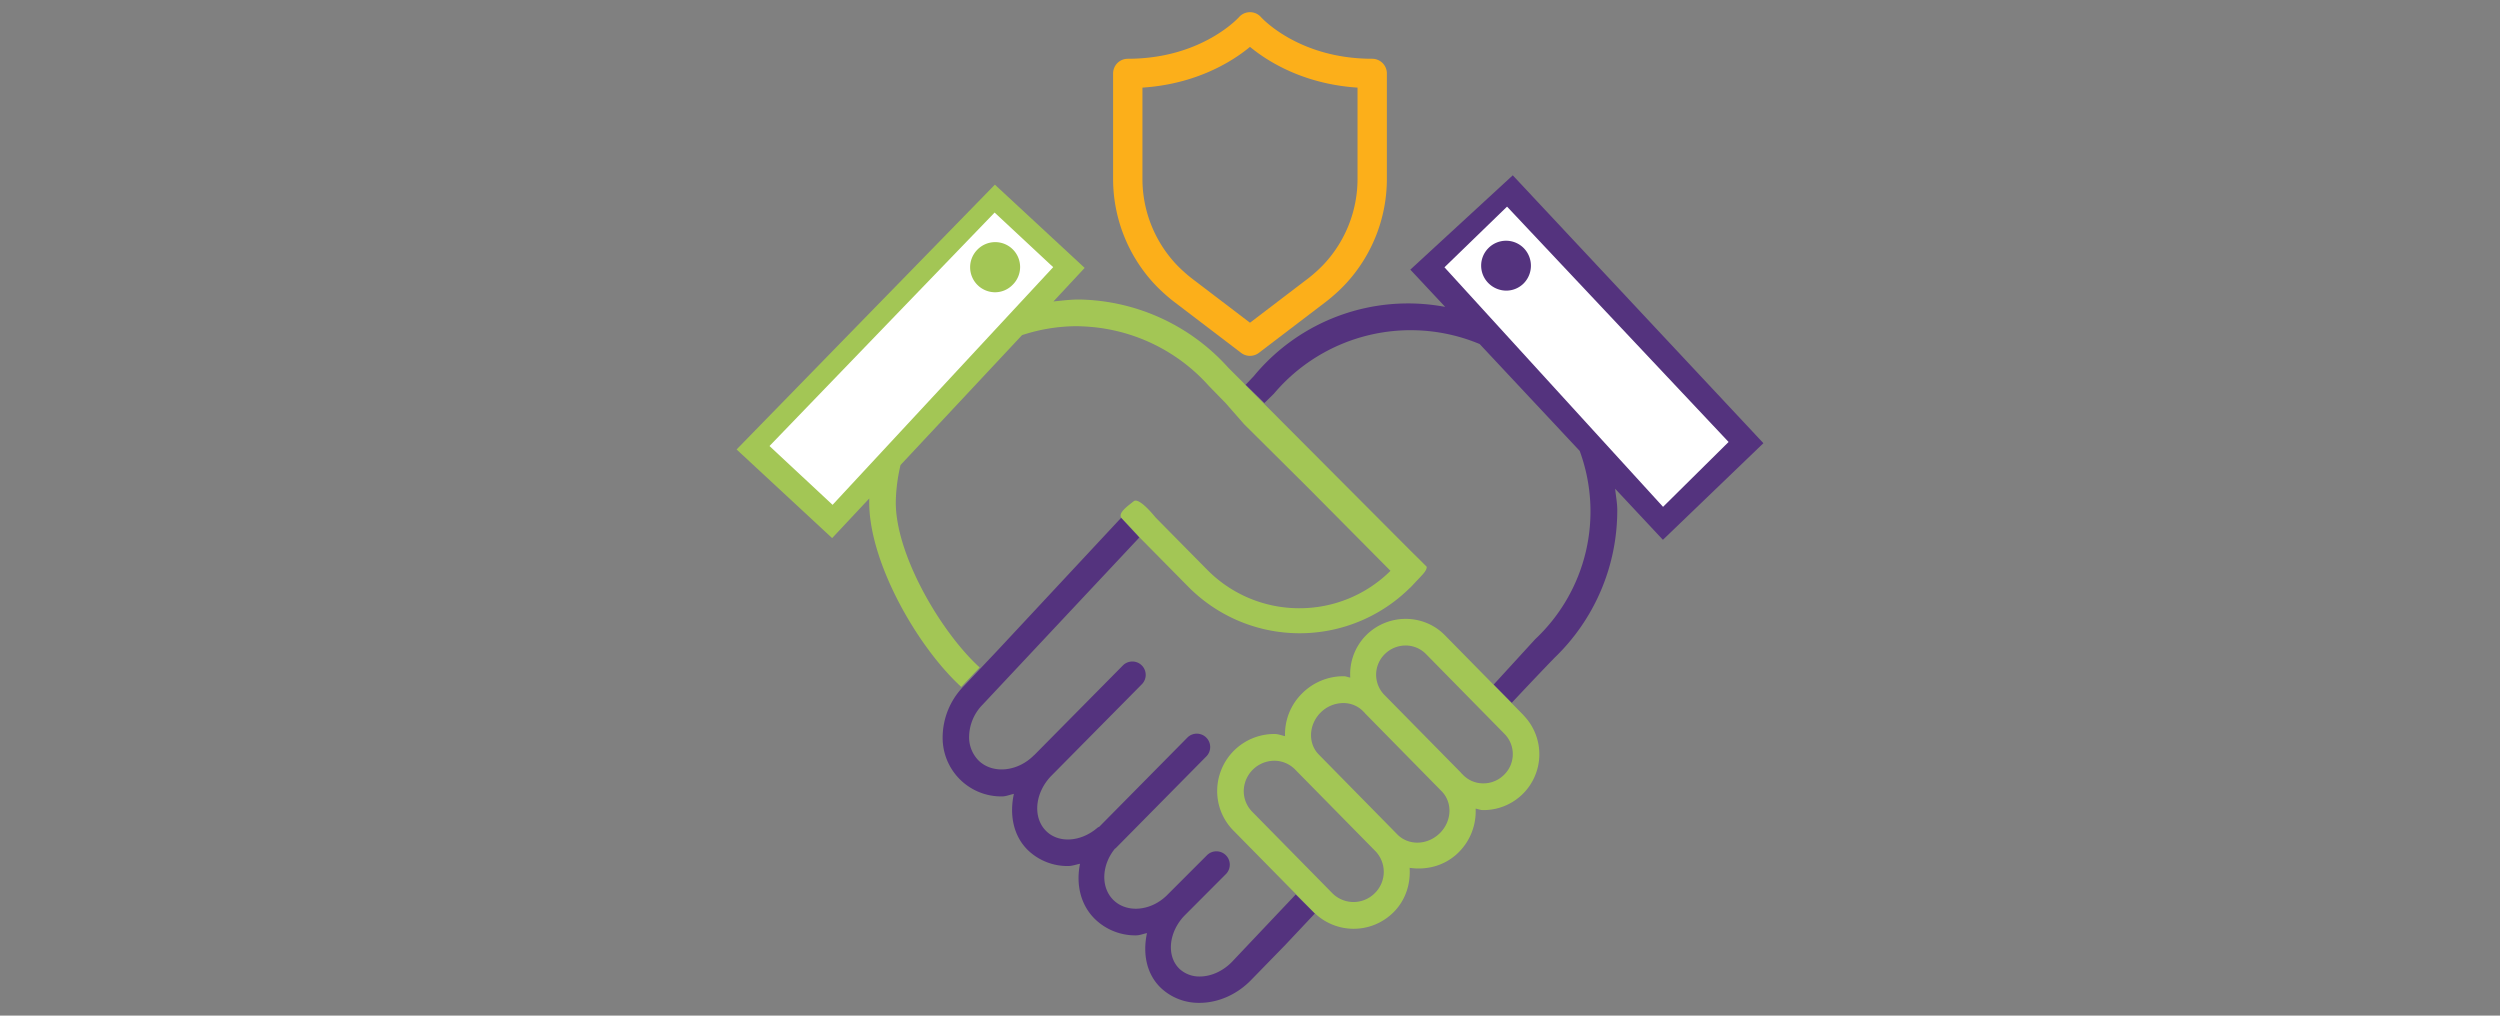 <svg id="Layer_2" data-name="Layer 2" xmlns="http://www.w3.org/2000/svg" viewBox="0 0 1600 650"><rect x="0" y="0" width="1600" height="650" fill="#808080" stroke="none"/><defs><style>.cls-1{fill:#a3c655;}.cls-2{fill:#54337e;}.cls-3{fill:none;stroke:#fcaf1a;stroke-linejoin:round;stroke-width:18.78px;}.cls-4{fill:#fff;}</style></defs><path class="cls-1" d="M796.21,271.46c4.6,4.6,22.15,22,40.89,40.63l52.81,53.24a82.54,82.54,0,0,1-58.27,23.94h-.51a82.62,82.62,0,0,1-58.52-24.62s-24.7-25-33.13-33.56c0,0-10.39-13.12-13.88-10.31s-10.14,7.33-8,10.56l10.65,11.33-.09.09,32.37,32.79a100.24,100.24,0,0,0,141.65.85l.43-.42c.17.17.59-.68.68-.6l1-1.1,4.6-4.86c1.7-1.87,4.43-4.51,4.18-6.73l-1.62-1.62-3.33-3.32a.08.08,0,0,0-.08-.08l-5.45-5.37L797.32,246.68,796,245.23h0l-9.88-9.88a131.07,131.07,0,0,0-93.36-43.61c-6.3-.26-12.43.59-18.57,1.19l20-21.47-57.46-53.28L471.42,287.65l61.16,56.73L556.35,319v.09c-1.37,38.84,30.4,94.55,58.85,120.53L627,427.17c-25.12-22.83-54.85-73.76-53.66-107.49a111.63,111.63,0,0,1,3-22.07l77.77-83.13a112.86,112.86,0,0,1,34.07-5.71c1.37,0,2.64,0,4,.09a114.34,114.34,0,0,1,81.6,38.24l10.73,11"/><path class="cls-2" d="M967.5,449.83c15.51-16.61,27.26-28.71,27.26-28.71a130.8,130.8,0,0,0,40.29-94.8c0-4.6-.94-9-1.36-13.54l30.58,32.7,64.31-61.84L968.17,112.2,902.6,172.57l22.32,23.85a128,128,0,0,0-122.41,44.21l-5.28,5.62,12,11.67,6-5.88a114.58,114.58,0,0,1,131.77-31.85l64,68.39A112.11,112.11,0,0,1,982.5,409.11l-26.58,29.05ZM829.26,572.49c-18.74,19.76-40.55,42.84-40.55,42.84-6,6.3-13.8,9.63-20.87,9.63a18.64,18.64,0,0,1-12.94-4.86c-8.44-8.09-7.07-23.34,3.06-34L784.8,559.2a8.56,8.56,0,0,0-12.27-11.93L746.81,573c-10.14,10-25.3,11.5-34,3.23-8.43-8-7.92-22.4.68-33,.17-.17.43-.26.6-.43l58.26-59a8.56,8.56,0,0,0-12.18-12l-56.56,57.25c-.34.25-.77.34-1.11.59-10.47,9.12-24.61,10.22-32.71,2.47-8.94-8.52-7.66-24.27,2.73-35.26L730.71,438a8.55,8.55,0,1,0-12.18-12L661.88,483.3c-.08.09-.08.09-.17.09-10.39,10.48-26.15,12.09-35.18,3.58a21.18,21.18,0,0,1-6.3-14.91,29.78,29.78,0,0,1,8.52-20.95L729.17,344,717.5,331.43l-79,84.75-22,23.26a47.12,47.12,0,0,0-13.21,33.13,37.5,37.5,0,0,0,38,37.14c2.56,0,5-1.11,7.59-1.62-2.9,13.37-.43,27.09,9.36,36.37a36.54,36.54,0,0,0,25.39,9.8c2.47,0,5-.94,7.58-1.45-2.64,13,.17,26.41,9.88,35.69A37.08,37.08,0,0,0,727,598.64c2.39,0,4.69-1,7.07-1.45-2.81,13-.42,26.23,9,35.18h0a35.28,35.28,0,0,0,24.62,9.45c11.67,0,23.94-5.11,33.3-14.9L822.36,605l19.16-20.36Z"/><path class="cls-1" d="M975.17,457.84l-50.43-51.28c-13.62-13.89-36.2-14-50.25-.17a35.32,35.32,0,0,0-10.31,27.25c-1.45-.17-2.64-.85-4.09-.85h-.34a37.31,37.31,0,0,0-26.32,10.91,36.66,36.66,0,0,0-11,27.42c-2.21-.42-4.34-1.36-6.64-1.36A36.52,36.52,0,0,0,779,506a35.8,35.8,0,0,0,10.22,25.39l51.54,52.38a36.06,36.06,0,0,0,51,.17c7.92-7.84,11.07-18.31,10.39-28.53,11,1.61,22.66-1.28,31.35-9.89a36.9,36.9,0,0,0,10.9-28c1.62.26,3.07.94,4.69.94a35.74,35.74,0,0,0,26.06-60.56Zm-95.4,113.88a19.16,19.16,0,0,1-26.92.09l-51.53-52.39A18.83,18.83,0,0,1,796,506.13a19.64,19.64,0,0,1,19.6-19.25,18.64,18.64,0,0,1,13.2,5.54l51.53,52.38A19.09,19.09,0,0,1,879.77,571.72Zm41.65-38.42c-7.83,7.67-19.84,8-27,.86L844,482.88c-7.06-7.16-6.47-19.25,1.28-26.92a20.61,20.61,0,0,1,14.48-6A17.56,17.56,0,0,1,872.19,455l1.28,1.28c.08.09.08.17.17.26l49.15,50C929.77,513.8,929.17,525.72,921.42,533.3Zm41.14-37.39a18.7,18.7,0,0,1-13.37,5.45A18,18,0,0,1,936.41,496l-1.36-1.37c-.08-.08-.08-.17-.17-.25l-49.15-49.92a18.46,18.46,0,0,1,.6-25.89,18.91,18.91,0,0,1,13.2-5.45,18.28,18.28,0,0,1,13,5.36l50.42,51.28A18.45,18.45,0,0,1,962.56,495.91Z"/><path class="cls-3" d="M800,17.18S773.92,47,721.77,47v67.48a89.38,89.38,0,0,0,23.68,60.6h0c1.56,1.69,3.22,3.32,4.93,4.9l1.24,1.12c1.73,1.55,3.51,3.06,5.37,4.49l43,32.76,43-32.76c1.86-1.43,3.64-2.94,5.37-4.49l1.24-1.12c1.71-1.58,3.36-3.21,4.93-4.9h0a89.38,89.38,0,0,0,23.68-60.6V47C826.08,47,800,17.18,800,17.18Z"/><path class="cls-1" d="M509,147.86l77.77-83.13"/><polygon class="cls-4" points="674.04 170.99 636.55 136.04 492.48 285.45 532.84 323.1 674.04 170.99"/><polygon class="cls-4" points="964.51 132.24 924.45 171.07 1064.35 324.38 1106.3 282.86 964.51 132.24"/><path class="cls-1" d="M648.08,182.28a15.69,15.69,0,0,1-11.16,4.77,16,16,0,0,1-11.49-27.17,15.93,15.93,0,1,1,22.65,22.4Z"/><path class="cls-2" d="M952.51,158.86a15.9,15.9,0,0,1,22.75,0,16.11,16.11,0,0,1,0,22.4A15.73,15.73,0,0,1,964.1,186a16.25,16.25,0,0,1-11.5-4.77A15.86,15.86,0,0,1,952.51,158.86Z"/></svg>